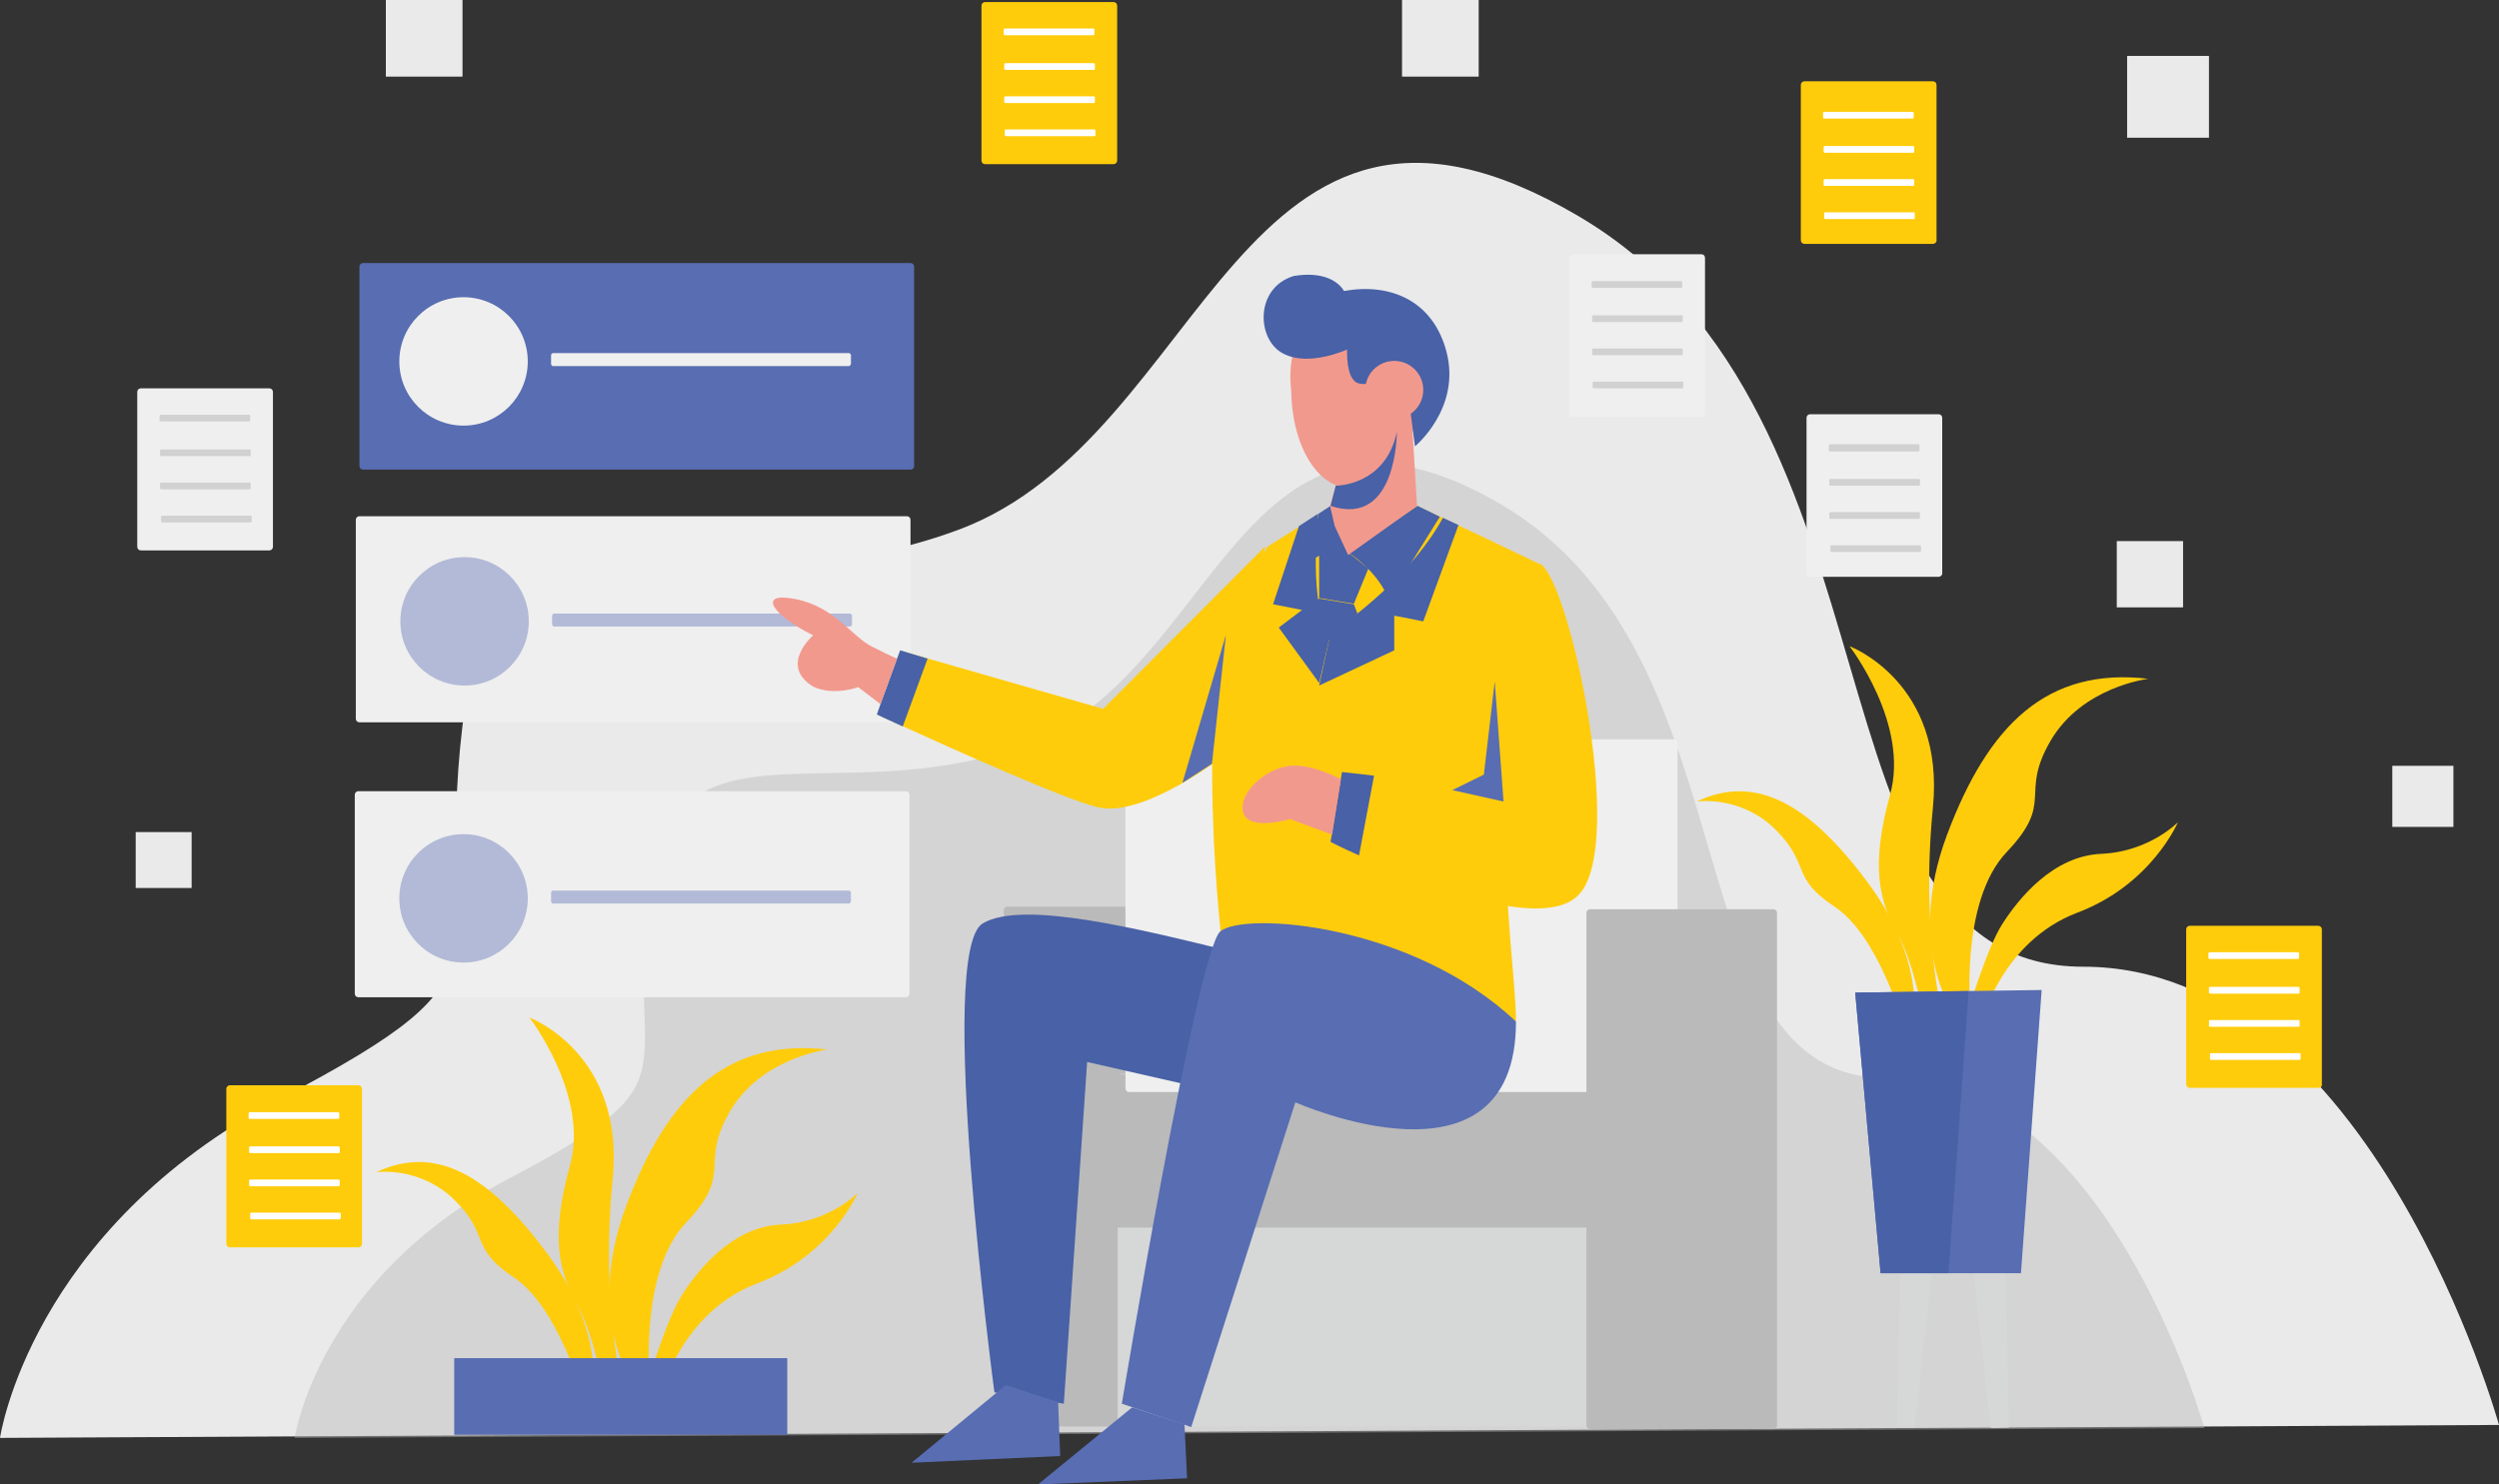 <?xml version="1.0" encoding="utf-8"?>
<!-- Generator: Adobe Illustrator 24.0.0, SVG Export Plug-In . SVG Version: 6.00 Build 0)  -->
<svg version="1.1" id="Layer_1" xmlns="http://www.w3.org/2000/svg" xmlns:xlink="http://www.w3.org/1999/xlink" x="0px" y="0px"
	 viewBox="0 0 482.5 286.7" style="enable-background:new 0 0 482.5 286.7;" xml:space="preserve">
<rect x="0" y="0" width="482.5" height="286.7" fill="#333333" stroke="none"/>
<style type="text/css">
	.st0{fill:#EAEAEA;}
	.st1{opacity:0.45;fill:#BABABA;}
	.st2{fill:#FFCC0C;}
	.st3{fill:#EFEFEF;}
	.st4{opacity:0.41;}
	.st5{fill:#586DB2;}
	.st6{fill:#D6D7D7;}
	.st7{fill:#BABABA;}
	.st8{fill:#4861A7;}
	.st9{fill:#F2998D;}
	.st10{fill:#D1D1D1;}
	.st11{fill:#FFFFFF;}
</style>
<g>
	<g>
		<path class="st0" d="M0,277.7l482.5-2.5c0,0-24.6-88.5-80.3-88.5s-31.9-106.5-97.5-145s-71.3,42.6-119.6,60.6S95,92.6,89.3,140.1
			s13.1,46.7-35.2,72.1S0,277.7,0,277.7z"/>
		<path class="st1" d="M56.9,277.7l368.7-1.9c0,0-18.8-67.6-61.3-67.6s-24.4-81.4-74.5-110.8s-54.5,32.5-91.4,46.3
			c-36.9,13.8-68.9-7.5-73.2,28.8s10,35.7-26.9,55.1S56.9,277.7,56.9,277.7z"/>
		<path class="st2" d="M414.8,131.1c0,0-12.8,1.5-18.9,12s0.9,11.6-8.4,21.4c-9.3,9.7-7,31.6-7,31.6l-3.3-0.4c0,0-9.3-13-1.3-34.4
			S395.3,128.8,414.8,131.1z"/>
		<path class="st2" d="M327.6,154.8c0,0,8.5-1.3,15.3,5.5c6.8,6.9,2.7,9.1,11.3,14.8s13.3,22.9,13.3,22.9l2-0.9
			c0,0,2.2-11.8-8.9-26.7S339.2,149.3,327.6,154.8z"/>
		<path class="st2" d="M382.6,197.3c0,0,4-15.5,18.4-21c14.4-5.4,19.5-17.5,19.5-17.5s-5.5,5.7-14.8,6.1c-9.3,0.4-15.9,8.6-19,13.4
			c-3.2,4.8-7.4,19.2-7.4,19.2L382.6,197.3z"/>
		<path class="st2" d="M375.2,196.8c0,0-4.4-16.5-2-40.8s-16.1-31.2-16.1-31.2s11.7,15.1,7.8,28.8c-3.8,13.7-2,20.6,1.4,26.6
			s5.4,17.7,5.4,17.7L375.2,196.8z"/>
		<path class="st3" d="M175.1,139.5H69.4c-0.4,0-0.7-0.3-0.7-0.7v-38.4c0-0.4,0.3-0.7,0.7-0.7h105.7c0.4,0,0.7,0.3,0.7,0.7v38.4
			C175.8,139.1,175.5,139.5,175.1,139.5z"/>
		<path class="st3" d="M174.9,192.6H69.2c-0.4,0-0.7-0.3-0.7-0.7v-38.4c0-0.4,0.3-0.7,0.7-0.7h105.7c0.4,0,0.7,0.3,0.7,0.7v38.4
			C175.6,192.3,175.3,192.6,174.9,192.6z"/>
		<g class="st4">
			<circle class="st5" cx="89.5" cy="173.5" r="12.4"/>
			<path class="st5" d="M163.9,174.5h-57.1c-0.2,0-0.4-0.2-0.4-0.4v-1.7c0-0.2,0.2-0.4,0.4-0.4h57.1c0.2,0,0.4,0.2,0.4,0.4v1.7
				C164.2,174.3,164.1,174.5,163.9,174.5z"/>
		</g>
		<g class="st4">
			<circle class="st5" cx="89.7" cy="120" r="12.4"/>
			<path class="st5" d="M164.1,121H107c-0.2,0-0.4-0.2-0.4-0.4v-1.7c0-0.2,0.2-0.4,0.4-0.4h57.1c0.2,0,0.4,0.2,0.4,0.4v1.7
				C164.5,120.8,164.3,121,164.1,121z"/>
		</g>
		<path class="st5" d="M175.8,90.7H70.1c-0.4,0-0.7-0.3-0.7-0.7V51.5c0-0.4,0.3-0.7,0.7-0.7h105.7c0.4,0,0.7,0.3,0.7,0.7v38.4
			C176.6,90.3,176.2,90.7,175.8,90.7z"/>
		<g>
			<polygon class="st6" points="366.3,275.5 369.7,275.6 373.2,244.1 367,244.1 			"/>
			<polygon class="st6" points="387.9,275.7 384.4,275.8 380.9,244.2 387.2,244.2 			"/>
		</g>
		<path class="st7" d="M230,275.5h-35.5c-0.4,0-0.7-0.3-0.7-0.7v-99c0-0.4,0.3-0.7,0.7-0.7H230c0.4,0,0.7,0.3,0.7,0.7v99
			C230.8,275.2,230.4,275.5,230,275.5z"/>
		<path class="st6" d="M321.7,275.5H216.5c-0.4,0-0.7-0.3-0.7-0.7v-66.7c0-0.4,0.3-0.7,0.7-0.7h105.2c0.4,0,0.7,0.3,0.7,0.7v66.7
			C322.5,275.2,322.1,275.5,321.7,275.5z"/>
		<path class="st7" d="M321.7,237.1H214.3c-0.4,0-0.7-0.3-0.7-0.7v-28.2c0-0.4,0.3-0.7,0.7-0.7h107.4c0.4,0,0.7,0.3,0.7,0.7v28.2
			C322.5,236.8,322.1,237.1,321.7,237.1z"/>
		<path class="st3" d="M323.2,210.9H218c-0.4,0-0.7-0.3-0.7-0.7v-66.7c0-0.4,0.3-0.7,0.7-0.7h105.2c0.4,0,0.7,0.3,0.7,0.7v66.7
			C323.9,210.6,323.6,210.9,323.2,210.9z"/>
		<g>
			<path class="st8" d="M238.3,183.9c-18.3-4.5-40.7-10.1-48.5-5.6c-9.2,5.2,2.2,90.6,2.2,90.6l13.4,2.2l4.5-66l24.6,5.6
				L238.3,183.9z"/>
			<path class="st2" d="M237.9,197.3h54.8c0-7.8-2.2-20.1-2.2-43.6s6.7-44.8,6.7-44.8l-15.5-7.4l-3-1.4l-4.9-2.3h-16.8l-12.3,7.8
				c0,0-3.4,5.6-10.1,26.9C232.3,164.8,237.9,197.3,237.9,197.3z"/>
			<path class="st2" d="M256.9,162.6c0,0,2.1,1.1,5.5,2.6c11.1,5.1,35.8,15.2,42.6,7.4c9-10.1-2.2-61.5-7.8-63.8
				c0,0-3.4,3.4-5.6,12.3c-2.2,9-2.2,31.3-2.2,31.3l-24.1-2.7l-6.2-0.7L256.9,162.6z"/>
			<path class="st8" d="M256.9,162.6c0,0,2.1,1.1,5.5,2.6l2.9-15.4l-6.2-0.7L256.9,162.6z"/>
			<path class="st9" d="M258.9,150.5c0,0-6.5-3.6-11-2.4c-4.5,1.1-9,5.6-7.8,9c1.1,3.4,9,1.1,9,1.1l8.1,3L258.9,150.5z"/>
			<path class="st8" d="M273.7,97.7l-13.4,9c0,0,5.6,3.4,7.8,9l9.9-15.9L273.7,97.7z"/>
			<path class="st8" d="M256.9,97.7l3.4,9c0,0-4.5-1.1-7.8,2.2l2.1-9.7L256.9,97.7z"/>
			<path class="st8" d="M269.2,125.6v-6.7l5.6,1.1l6.8-18.6l-3-1.4c-7,12.8-21.7,22.3-21.7,22.3l-2.2,10.1L269.2,125.6z"/>
			<path class="st8" d="M254.5,99.2c0,0-2,18.7,2.4,23.1l-2.2,9.6l-7.8-10.7l4.5-3.4l-5.6-1.1l5-15.1L254.5,99.2z"/>
			<path class="st8" d="M260.2,106.6l4,3.2l-2.8,6.8l-6.7-1.1v-8.3C254.7,107.3,258,105.5,260.2,106.6z"/>
			<path class="st8" d="M261.4,116.7l0.7,1.8l-5.8,5.3c0,0-2.8-3.7-1.7-8.2L261.4,116.7z"/>
			<path class="st5" d="M292.7,197.3c-20.1-19-52.6-21.3-57.1-17.4c-4.5,3.9-19,91.2-19,91.2l13.4,4.5l20.1-62.7
				C250.2,212.9,292.7,231.9,292.7,197.3z"/>
			<path class="st2" d="M244.3,105.5l-7.8,40.3c0,0-15.7,12.3-24.6,10.1c-6.8-1.7-27.8-11.2-37.5-15.6c-3.1-1.4-5-2.3-5-2.3
				l4.5-12.3l5.3,1.5l33.8,9.7L244.3,105.5z"/>
			<path class="st8" d="M179.1,127.2l-4.8,13.1c-3.1-1.4-5-2.3-5-2.3l0.7-2l3.2-8.8l0.6-1.6L179.1,127.2z"/>
			<path class="st9" d="M173.2,127.2L170,136l-4.3-3.3c0,0-4.7,1.8-8.7-0.1c-6.7-4.1,0-9.9,0-9.9c-7.9-3.9-11-8.5-3.4-7
				c7.6,1.5,10.9,7.3,14.8,9.2C170.4,125.9,172,126.7,173.2,127.2z"/>
			<polygon class="st9" points="272.7,82.8 273.6,97.7 260.3,107.2 257.7,101.6 256.8,97.7 260.4,85.1 			"/>
			<path class="st9" d="M249.3,75.4c0.2,12.5,6.5,19.4,11.4,18.6c8.2-1.3,15-15.9,15-15.9c2.5-2.1,2.5-16.8-8.2-19.7
				C256.9,55.6,247.8,62.6,249.3,75.4z"/>
			<path class="st8" d="M249.8,53.3c5.5-0.9,8.5,0.9,9.7,2.9c8.9-1.6,17.2,1.8,19.8,11.8c2.8,10.9-6.1,18.2-6.1,18.2l-1-7.7l-6-6
				c0,0-1.6,2.3-4,1.5s-2.1-6.5-2.1-6.5s-7.4,3.4-12.3,0.8C242.6,65.7,242.2,55.6,249.8,53.3z"/>
			<circle class="st9" cx="269.2" cy="75.3" r="5.6"/>
			<path class="st8" d="M257.9,93.8c0,0,9.6,0.1,11.8-10.4c0,0,0.1,18.6-12.8,14.3L257.9,93.8z"/>
			<polygon class="st5" points="236.7,122.6 234,147.5 228.3,151.2 			"/>
			<polygon class="st5" points="288.6,131.6 290.3,154.8 280.4,152.6 286.5,149.6 			"/>
			<polygon class="st5" points="218.6,271.8 200.4,286.7 229.2,285.5 228.7,275.1 			"/>
			<polygon class="st5" points="194.2,267.5 176,282.5 204.7,281.2 204.3,270.8 			"/>
		</g>
		<path class="st7" d="M342.4,276h-35.4c-0.4,0-0.7-0.3-0.7-0.7v-99c0-0.4,0.3-0.7,0.7-0.7h35.4c0.4,0,0.7,0.3,0.7,0.7v99
			C343.1,275.7,342.8,276,342.4,276z"/>
		<polygon class="st5" points="394.2,191.2 390.2,245.9 363.1,245.9 358.2,191.7 380.1,191.4 		"/>
		<polygon class="st8" points="380.1,191.4 376.2,245.9 363.1,245.9 358.2,191.7 		"/>
		<circle class="st3" cx="89.5" cy="69.8" r="12.4"/>
		<path class="st3" d="M163.9,70.7h-57.1c-0.2,0-0.4-0.2-0.4-0.4v-1.7c0-0.2,0.2-0.4,0.4-0.4h57.1c0.2,0,0.4,0.2,0.4,0.4v1.7
			C164.2,70.5,164.1,70.7,163.9,70.7z"/>
		<path class="st3" d="M374.3,111.4h-24.8c-0.4,0-0.7-0.3-0.7-0.7V80.7c0-0.4,0.3-0.7,0.7-0.7h24.8c0.4,0,0.7,0.3,0.7,0.7v29.9
			C375.1,111,374.7,111.4,374.3,111.4z"/>
		<g>
			<path class="st3" d="M328.5,80.5h-24.8c-0.4,0-0.7-0.3-0.7-0.7V49.8c0-0.4,0.3-0.7,0.7-0.7h24.8c0.4,0,0.7,0.3,0.7,0.7v29.9
				C329.2,80.1,328.9,80.5,328.5,80.5z"/>
			<path class="st10" d="M324.6,55.6h-17.1c-0.1,0-0.2-0.1-0.2-0.2v-0.9c0-0.1,0.1-0.2,0.2-0.2h17.1c0.1,0,0.2,0.1,0.2,0.2v0.9
				C324.8,55.5,324.7,55.6,324.6,55.6z"/>
			<path class="st10" d="M324.7,62.2h-17.1c-0.1,0-0.2-0.1-0.2-0.2v-0.9c0-0.1,0.1-0.2,0.2-0.2h17.1c0.1,0,0.2,0.1,0.2,0.2V62
				C324.9,62.1,324.8,62.2,324.7,62.2z"/>
			<path class="st10" d="M324.7,68.6h-17.1c-0.1,0-0.2-0.1-0.2-0.2v-0.9c0-0.1,0.1-0.2,0.2-0.2h17.1c0.1,0,0.2,0.1,0.2,0.2v0.9
				C324.9,68.5,324.8,68.6,324.7,68.6z"/>
			<path class="st10" d="M324.8,75h-17.1c-0.1,0-0.2-0.1-0.2-0.2v-0.9c0-0.1,0.1-0.2,0.2-0.2h17.1c0.1,0,0.2,0.1,0.2,0.2v0.9
				C325,74.9,324.9,75,324.8,75z"/>
		</g>
		<g>
			<path class="st3" d="M52,106.3H27.2c-0.4,0-0.7-0.3-0.7-0.7V75.7c0-0.4,0.3-0.7,0.7-0.7H52c0.4,0,0.7,0.3,0.7,0.7v29.9
				C52.7,106,52.4,106.3,52,106.3z"/>
			<path class="st10" d="M48.1,81.4H31c-0.1,0-0.2-0.1-0.2-0.2v-0.9c0-0.1,0.1-0.2,0.2-0.2h17.1c0.1,0,0.2,0.1,0.2,0.2v0.9
				C48.3,81.3,48.2,81.4,48.1,81.4z"/>
			<path class="st10" d="M48.2,88.1H31.1c-0.1,0-0.2-0.1-0.2-0.2V87c0-0.1,0.1-0.2,0.2-0.2h17.1c0.1,0,0.2,0.1,0.2,0.2v0.9
				C48.4,88,48.3,88.1,48.2,88.1z"/>
			<path class="st10" d="M48.2,94.5H31.1c-0.1,0-0.2-0.1-0.2-0.2v-0.9c0-0.1,0.1-0.2,0.2-0.2h17.1c0.1,0,0.2,0.1,0.2,0.2v0.9
				C48.4,94.4,48.3,94.5,48.2,94.5z"/>
			<path class="st10" d="M48.3,100.9H31.3c-0.1,0-0.2-0.1-0.2-0.2v-0.9c0-0.1,0.1-0.2,0.2-0.2h17.1c0.1,0,0.2,0.1,0.2,0.2v0.9
				C48.6,100.8,48.5,100.9,48.3,100.9z"/>
		</g>
		<g>
			<path class="st2" d="M69.2,240.9H44.4c-0.4,0-0.7-0.3-0.7-0.7v-29.9c0-0.4,0.3-0.7,0.7-0.7h24.8c0.4,0,0.7,0.3,0.7,0.7v29.9
				C69.9,240.6,69.6,240.9,69.2,240.9z"/>
			<path class="st11" d="M65.3,216.1H48.2c-0.1,0-0.2-0.1-0.2-0.2v-0.9c0-0.1,0.1-0.2,0.2-0.2h17.1c0.1,0,0.2,0.1,0.2,0.2v0.9
				C65.5,216,65.4,216.1,65.3,216.1z"/>
			<path class="st11" d="M65.4,222.7H48.3c-0.1,0-0.2-0.1-0.2-0.2v-0.9c0-0.1,0.1-0.2,0.2-0.2h17.1c0.1,0,0.2,0.1,0.2,0.2v0.9
				C65.6,222.6,65.5,222.7,65.4,222.7z"/>
			<path class="st11" d="M65.4,229.1H48.3c-0.1,0-0.2-0.1-0.2-0.2V228c0-0.1,0.1-0.2,0.2-0.2h17.1c0.1,0,0.2,0.1,0.2,0.2v0.9
				C65.6,229,65.5,229.1,65.4,229.1z"/>
			<path class="st11" d="M65.5,235.5H48.5c-0.1,0-0.2-0.1-0.2-0.2v-0.9c0-0.1,0.1-0.2,0.2-0.2h17.1c0.1,0,0.2,0.1,0.2,0.2v0.9
				C65.7,235.4,65.6,235.5,65.5,235.5z"/>
		</g>
		<g>
			<path class="st2" d="M447.6,210.1h-24.8c-0.4,0-0.7-0.3-0.7-0.7v-29.9c0-0.4,0.3-0.7,0.7-0.7h24.8c0.4,0,0.7,0.3,0.7,0.7v29.9
				C448.4,209.8,448,210.1,447.6,210.1z"/>
			<path class="st11" d="M443.7,185.2h-17.1c-0.1,0-0.2-0.1-0.2-0.2v-0.9c0-0.1,0.1-0.2,0.2-0.2h17.1c0.1,0,0.2,0.1,0.2,0.2v0.9
				C443.9,185.2,443.8,185.2,443.7,185.2z"/>
			<path class="st11" d="M443.8,191.9h-17.1c-0.1,0-0.2-0.1-0.2-0.2v-0.9c0-0.1,0.1-0.2,0.2-0.2h17.1c0.1,0,0.2,0.1,0.2,0.2v0.9
				C444.1,191.8,444,191.9,443.8,191.9z"/>
			<path class="st11" d="M443.8,198.3h-17.1c-0.1,0-0.2-0.1-0.2-0.2v-0.9c0-0.1,0.1-0.2,0.2-0.2h17.1c0.1,0,0.2,0.1,0.2,0.2v0.9
				C444.1,198.2,444,198.3,443.8,198.3z"/>
			<path class="st11" d="M444,204.7h-17.1c-0.1,0-0.2-0.1-0.2-0.2v-0.9c0-0.1,0.1-0.2,0.2-0.2H444c0.1,0,0.2,0.1,0.2,0.2v0.9
				C444.2,204.6,444.1,204.7,444,204.7z"/>
		</g>
		<g>
			<path class="st2" d="M215,31.7h-24.8c-0.4,0-0.7-0.3-0.7-0.7V1.1c0-0.4,0.3-0.7,0.7-0.7H215c0.4,0,0.7,0.3,0.7,0.7V31
				C215.7,31.4,215.4,31.7,215,31.7z"/>
			<path class="st11" d="M211.1,6.8H194c-0.1,0-0.2-0.1-0.2-0.2V5.7c0-0.1,0.1-0.2,0.2-0.2h17.1c0.1,0,0.2,0.1,0.2,0.2v0.9
				C211.3,6.7,211.2,6.8,211.1,6.8z"/>
			<path class="st11" d="M211.2,13.5h-17.1c-0.1,0-0.2-0.1-0.2-0.2v-0.9c0-0.1,0.1-0.2,0.2-0.2h17.1c0.1,0,0.2,0.1,0.2,0.2v0.9
				C211.4,13.4,211.3,13.5,211.2,13.5z"/>
			<path class="st11" d="M211.2,19.9h-17.1c-0.1,0-0.2-0.1-0.2-0.2v-0.9c0-0.1,0.1-0.2,0.2-0.2h17.1c0.1,0,0.2,0.1,0.2,0.2v0.9
				C211.4,19.8,211.3,19.9,211.2,19.9z"/>
			<path class="st11" d="M211.3,26.3h-17.1c-0.1,0-0.2-0.1-0.2-0.2v-0.9c0-0.1,0.1-0.2,0.2-0.2h17.1c0.1,0,0.2,0.1,0.2,0.2v0.9
				C211.6,26.2,211.5,26.3,211.3,26.3z"/>
		</g>
		<path class="st10" d="M370.4,87.2h-17.1c-0.1,0-0.2-0.1-0.2-0.2V86c0-0.1,0.1-0.2,0.2-0.2h17.1c0.1,0,0.2,0.1,0.2,0.2V87
			C370.6,87.1,370.5,87.2,370.4,87.2z"/>
		<path class="st10" d="M370.5,93.8h-17.1c-0.1,0-0.2-0.1-0.2-0.2v-0.9c0-0.1,0.1-0.2,0.2-0.2h17.1c0.1,0,0.2,0.1,0.2,0.2v0.9
			C370.7,93.7,370.7,93.8,370.5,93.8z"/>
		<path class="st10" d="M370.5,100.2h-17.1c-0.1,0-0.2-0.1-0.2-0.2v-0.9c0-0.1,0.1-0.2,0.2-0.2h17.1c0.1,0,0.2,0.1,0.2,0.2v0.9
			C370.7,100.1,370.7,100.2,370.5,100.2z"/>
		<path class="st10" d="M370.7,106.6h-17.1c-0.1,0-0.2-0.1-0.2-0.2v-0.9c0-0.1,0.1-0.2,0.2-0.2h17.1c0.1,0,0.2,0.1,0.2,0.2v0.9
			C370.9,106.5,370.8,106.6,370.7,106.6z"/>
		<g>
			<path class="st2" d="M373.2,47.1h-24.8c-0.4,0-0.7-0.3-0.7-0.7V16.4c0-0.4,0.3-0.7,0.7-0.7h24.8c0.4,0,0.7,0.3,0.7,0.7v29.9
				C374,46.7,373.6,47.1,373.2,47.1z"/>
			<path class="st11" d="M369.3,22.9h-17.1c-0.1,0-0.2-0.1-0.2-0.2v-0.9c0-0.1,0.1-0.2,0.2-0.2h17.1c0.1,0,0.2,0.1,0.2,0.2v0.9
				C369.5,22.8,369.4,22.9,369.3,22.9z"/>
			<path class="st11" d="M369.4,29.5h-17.1c-0.1,0-0.2-0.1-0.2-0.2v-0.9c0-0.1,0.1-0.2,0.2-0.2h17.1c0.1,0,0.2,0.1,0.2,0.2v0.9
				C369.6,29.4,369.5,29.5,369.4,29.5z"/>
			<path class="st11" d="M369.4,35.9h-17.1c-0.1,0-0.2-0.1-0.2-0.2v-0.9c0-0.1,0.1-0.2,0.2-0.2h17.1c0.1,0,0.2,0.1,0.2,0.2v0.9
				C369.6,35.8,369.5,35.9,369.4,35.9z"/>
			<path class="st11" d="M369.5,42.3h-17.1c-0.1,0-0.2-0.1-0.2-0.2v-0.9c0-0.1,0.1-0.2,0.2-0.2h17.1c0.1,0,0.2,0.1,0.2,0.2v0.9
				C369.8,42.2,369.7,42.3,369.5,42.3z"/>
		</g>
		<path class="st2" d="M159.8,202.7c0,0-12.8,1.5-18.9,12c-6,10.5,0.9,11.6-8.4,21.4c-9.3,9.7-7,31.6-7,31.6l-3.3-0.4
			c0,0-9.3-13-1.3-34.4S140.4,200.5,159.8,202.7z"/>
		<path class="st2" d="M72.6,226.4c0,0,8.5-1.3,15.3,5.5s2.7,9.1,11.3,14.8c8.6,5.7,13.3,22.9,13.3,22.9l2-0.9
			c0,0,2.2-11.8-8.9-26.7S84.3,220.9,72.6,226.4z"/>
		<path class="st2" d="M127.7,268.9c0,0,4-15.5,18.4-21c14.4-5.4,19.5-17.5,19.5-17.5s-5.5,5.7-14.8,6.1c-9.3,0.4-15.9,8.6-19,13.4
			c-3.2,4.8-7.4,19.2-7.4,19.2L127.7,268.9z"/>
		<path class="st2" d="M120.3,268.5c0,0-4.4-16.5-2-40.8c2.4-24.3-16.1-31.2-16.1-31.2s11.7,15.1,7.8,28.8
			c-3.8,13.7-2,20.6,1.4,26.6c3.4,6,5.4,17.7,5.4,17.7L120.3,268.5z"/>
		<rect x="87.7" y="262.3" class="st5" width="64.3" height="14.8"/>
	</g>
	<rect x="408.7" y="104.5" class="st0" width="12.8" height="12.8"/>
	<rect x="26.2" y="160.7" class="st0" width="10.8" height="10.8"/>
	<rect x="74.5" class="st0" width="14.8" height="14.8"/>
	<rect x="270.7" class="st0" width="14.8" height="14.8"/>
	<rect x="410.7" y="10.8" class="st0" width="15.8" height="15.8"/>
	<rect x="461.9" y="147.9" class="st0" width="11.8" height="11.8"/>
</g>
</svg>
